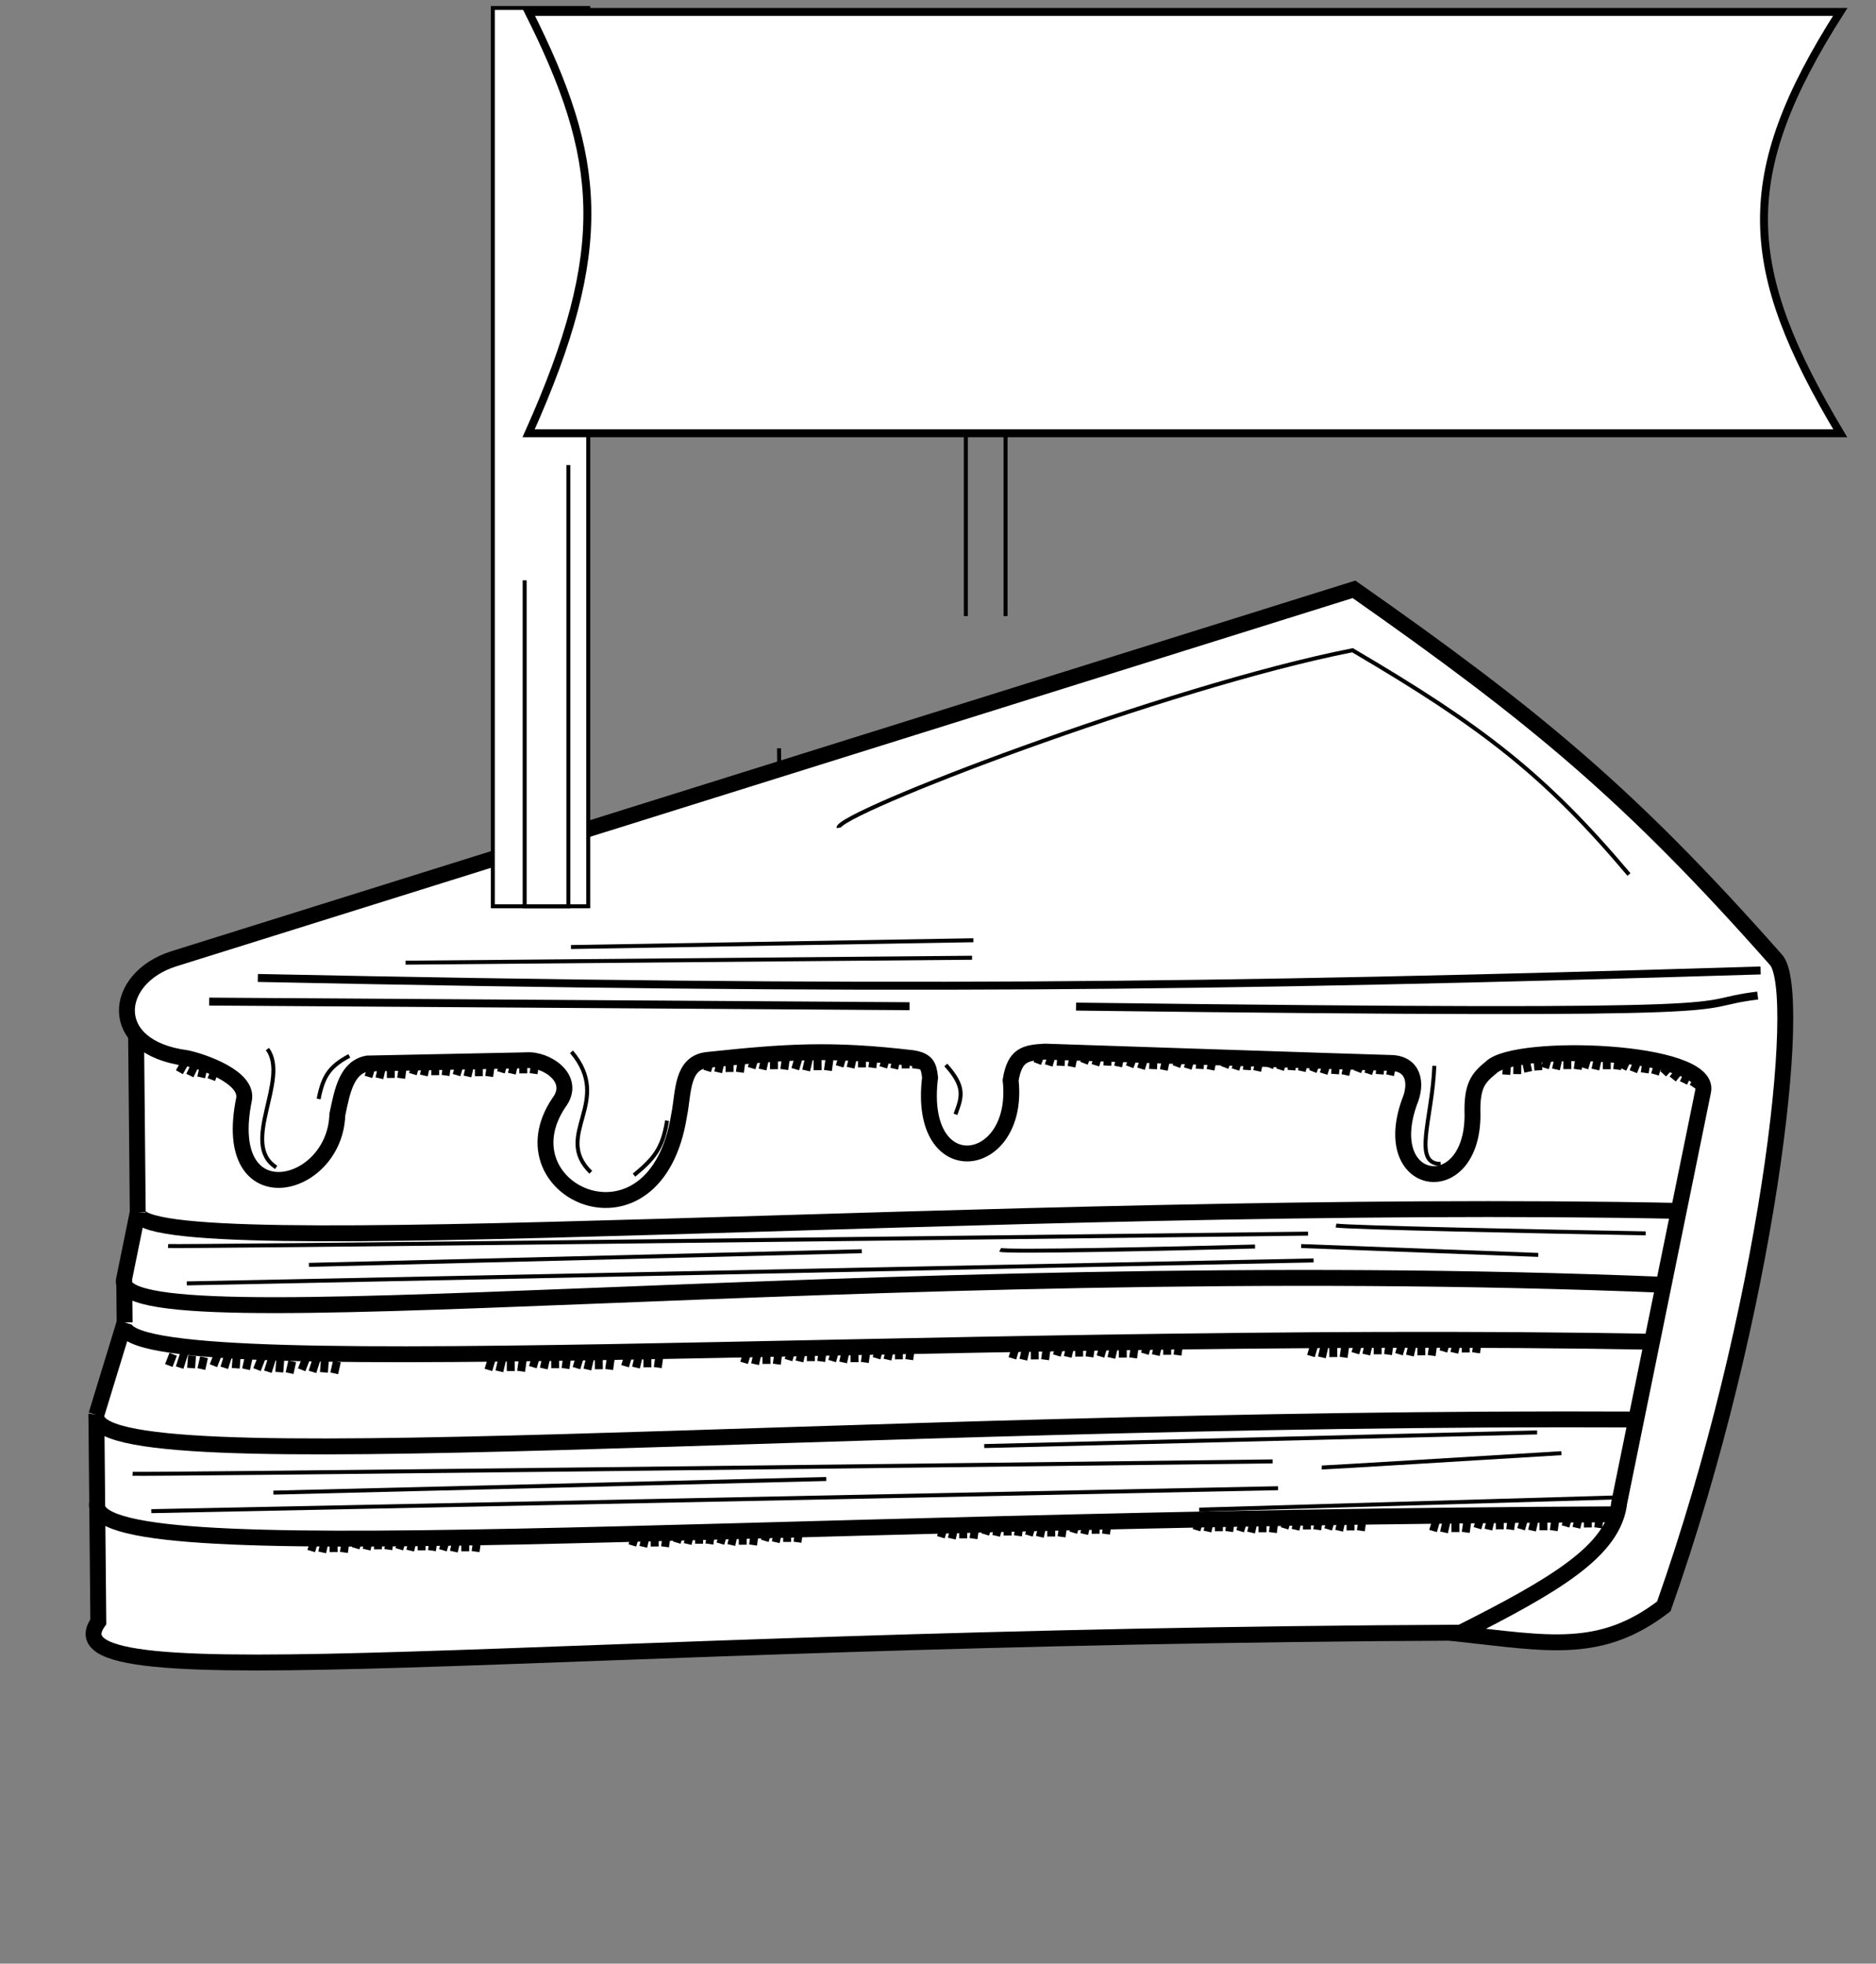 <svg width="236" height="247" viewBox="0 0 236 247" fill="none" xmlns="http://www.w3.org/2000/svg">
<rect x="0" y="0" width="236" height="247" fill="#808080" stroke="none"/>
<path d="M17.328 152.475L17.122 130.452L202.34 125.371L220.355 133.02L211.457 152.32L209.56 161.621L208.101 168.776L206.107 178.554L203.675 190.479L203.431 191.672C201.066 198.793 197.3 201.953 184.095 205.366C65.99 205.872 5.001 214.364 12.368 204.007L12.233 189.627C12.177 189.416 12.175 189.195 12.227 188.963L12.127 178.309C12.108 178.195 12.107 178.077 12.124 177.956L15.633 166.494C15.644 166.445 15.659 166.396 15.678 166.346L15.633 161.542C15.55 161.319 15.547 161.08 15.626 160.823L17.328 152.475Z" fill="white"/>
<path d="M17.328 152.475L17.122 130.452L202.34 125.371L220.355 133.02L211.457 152.32M17.328 152.475C16.977 159.327 127.444 150.588 211.457 152.32M17.328 152.475L15.626 160.823M211.457 152.32L209.56 161.621M15.626 160.823C12.891 169.764 108.941 157.496 209.56 161.621M15.626 160.823L15.678 166.346M209.56 161.621L208.101 168.776M15.678 166.346C12.509 174.688 117.178 167.125 208.101 168.776M15.678 166.346L12.124 177.956M208.101 168.776L206.107 178.554M12.124 177.956C10.906 186.817 105.022 178.061 206.107 178.554M12.124 177.956L12.227 188.963M206.107 178.554L203.431 191.672C201.066 198.793 197.3 201.953 184.095 205.366C65.99 205.872 5.001 214.364 12.368 204.007L12.227 188.963M12.227 188.963C10.19 198.014 91.37 190.927 203.675 190.479" stroke="black" stroke-width="2"/>
<path d="M98.15 109.901L98.002 94.123" stroke="black" stroke-width="0.5"/>
<path d="M21.146 156.732C22.668 156.843 117.386 155.741 164.555 155.175" stroke="black" stroke-width="0.5"/>
<path d="M23.496 161.434L165.246 158.546" stroke="black" stroke-width="0.5"/>
<path d="M38.86 159.102L108.411 157.388" stroke="black" stroke-width="0.5"/>
<path d="M16.682 185.383C18.203 185.494 112.922 184.392 160.091 183.826" stroke="black" stroke-width="0.5"/>
<path d="M19.031 190.085L160.782 187.197" stroke="black" stroke-width="0.5"/>
<path d="M34.395 187.753L103.947 186.039" stroke="black" stroke-width="0.5"/>
<path d="M166.276 184.591C166.594 184.604 186.504 183.395 196.419 182.789" stroke="black" stroke-width="0.5"/>
<path d="M150.858 189.893L204.112 188.333" stroke="black" stroke-width="0.5"/>
<path d="M123.816 181.894L193.368 180.18" stroke="black" stroke-width="0.5"/>
<path d="M170.331 74.129L21.873 120.6C14.212 123.012 13.255 131.76 23.46 133.096C25.313 133.473 31.277 135.447 30.693 138.309C27.678 153.096 42.129 149.833 42.437 140.207C43.07 137.107 43.653 134.245 46.23 133.777L66.164 133.371C68.692 133.141 72.587 135.674 70.317 138.689C62.808 149.827 82.481 158.807 85.432 140.281C86.016 137.419 85.687 133.626 89.058 133.32C99.023 132.257 104.626 131.911 114.745 133.093C116.638 133.386 116.843 134.112 117.002 135.541C115.337 149.113 128.389 147.303 127.137 135.869C127.667 132.667 128.96 132.422 131.453 132.278C131.453 132.278 172.255 133.644 174.999 133.706C177.743 133.769 178.364 136.132 177.3 138.647C173.426 149.532 185.218 151.192 185.241 140.267C185.126 136.596 185.907 135.639 187.564 134.282C190.676 131.19 215.326 131.994 214.256 137.241L203.701 188.994C203.014 195.065 195.663 199.37 183.517 205.496C194.76 206.734 201.392 208.15 209.307 202.061C222.335 165.22 227.016 124.69 223.414 120.726C205.056 99.969 193.129 90.095 170.331 74.129Z" fill="white" stroke="black" stroke-width="2"/>
<path d="M32.434 123.014C110.219 124.62 151.228 124.221 221.485 122.071M26.313 125.989L114.421 126.569" stroke="black"/>
<path d="M135.365 126.617C226.7 127.762 211.061 126.453 221.117 125.226" stroke="black"/>
<path d="M33.644 131.955C36.452 135.757 30.104 143.902 34.744 146.836M43.945 132.814C41.388 134.18 40.639 135.434 40.082 138.236M51.023 121.091L122.282 120.471" stroke="black" stroke-width="0.5"/>
<path d="M71.826 119.124L122.455 118.27" stroke="black" stroke-width="0.5"/>
<path d="M105.488 104.129C105.185 102.345 146.58 86.432 170.147 81.792C186.445 91.374 194.311 97.418 204.923 110" stroke="black" stroke-width="0.5"/>
<path d="M71.895 132.304C77.227 138.608 69.491 142.744 74.32 147.455" stroke="black" stroke-width="0.5"/>
<path d="M79.76 147.819C82.166 145.812 83.362 144.556 83.914 140.965" stroke="black" stroke-width="0.5"/>
<path d="M118.98 133.957C121.467 136.715 121.022 137.957 120.195 140.167" stroke="black" stroke-width="0.5"/>
<path d="M180.439 134.07C180.185 140.726 177.645 146.418 181.232 146.404" stroke="black" stroke-width="0.5"/>
<path d="M163.685 156.737L193.51 157.851" stroke="black" stroke-width="0.5"/>
<path d="M125.817 157.212C126.413 157.532 147.443 157.068 157.884 156.796" stroke="black" stroke-width="0.5"/>
<path d="M168.072 154.154C169.342 154.413 194.567 154.92 207.021 155.142" stroke="black" stroke-width="0.5"/>
<path d="M50.465 135.63L50.676 134.121M49.168 135.593L49.16 134.021M47.731 135.629L48.144 133.841M46.355 135.457L46.786 134.012" stroke="black"/>
<path d="M56.051 135.278L56.262 133.769M54.754 135.242L54.746 133.67M53.317 135.277L53.73 133.49M51.941 135.106L52.372 133.66" stroke="black"/>
<path d="M61.539 135.404L61.751 133.895M60.242 135.367L60.235 133.796M58.805 135.403L59.218 133.616M57.43 135.232L57.86 133.786" stroke="black"/>
<path d="M67.125 135.052L67.337 133.543M65.828 135.016L65.821 133.444M64.391 135.051L64.804 133.264M63.016 134.88L63.446 133.434" stroke="black"/>
<path d="M93.077 134.88L93.288 133.371M91.78 134.843L91.772 133.272M90.343 134.879L90.756 133.092M88.967 134.708L89.397 133.262" stroke="black"/>
<path d="M98.662 134.529L98.874 133.02M97.366 134.492L97.358 132.921M95.928 134.528L96.342 132.741M94.553 134.357L94.983 132.911" stroke="black"/>
<path d="M104.151 134.654L104.362 133.145M102.854 134.618L102.846 133.046M101.417 134.653L101.83 132.866M100.041 134.482L100.472 133.036" stroke="black"/>
<path d="M109.737 134.303L109.948 132.794M108.44 134.267L108.432 132.695M107.003 134.302L107.416 132.515M105.627 134.131L106.057 132.685" stroke="black"/>
<path d="M212.973 136.723L213.839 135.444M211.78 136.216L212.47 134.8M210.425 135.722L211.603 134.266M209.219 135.064L210.262 133.922" stroke="black"/>
<path d="M26.583 135.797L27.131 134.372M25.311 135.521L25.657 133.994M23.884 135.289L24.694 133.631M22.565 134.868L23.315 133.544" stroke="black"/>
<path d="M115.225 134.429L115.437 132.92M113.928 134.392L113.921 132.82M112.491 134.428L112.904 132.64M111.116 134.257L111.546 132.811" stroke="black"/>
<path d="M134.789 134.175L135.095 132.699M133.431 134.065L133.512 132.514M131.923 134.017L132.457 132.278M130.491 133.77L131.024 132.368" stroke="black"/>
<path d="M140.663 134.149L140.969 132.673M139.306 134.039L139.386 132.488M137.797 133.992L138.331 132.252M136.365 133.744L136.898 132.342" stroke="black"/>
<path d="M146.408 134.588L146.714 133.112M145.051 134.478L145.131 132.927M143.542 134.431L144.076 132.691M142.11 134.183L142.643 132.781" stroke="black"/>
<path d="M152.282 134.562L152.588 133.086M150.925 134.452L151.005 132.901M149.416 134.404L149.95 132.665M147.984 134.157L148.517 132.755" stroke="black"/>
<path d="M158.151 134.71L158.485 133.224M156.857 134.588L156.976 133.024M155.417 134.527L155.974 132.778M154.054 134.265L154.602 132.856" stroke="black"/>
<path d="M163.767 134.733L164.1 133.247M162.473 134.611L162.592 133.047M161.032 134.55L161.59 132.8M159.67 134.288L160.217 132.879" stroke="black"/>
<path d="M169.247 135.224L169.58 133.738M167.953 135.101L168.072 133.538M166.512 135.041L167.07 133.291M165.15 134.779L165.697 133.37" stroke="black"/>
<path d="M174.863 135.247L175.196 133.761M173.569 135.124L173.688 133.561M172.128 135.064L172.686 133.314M170.766 134.802L171.313 133.393" stroke="black"/>
<path d="M193.527 134.634L193.416 133.105M192.256 134.823L191.919 133.269M190.864 135.107L190.892 133.267M189.489 135.176L189.604 133.67" stroke="black"/>
<path d="M198.471 134.514L198.682 133.005M197.174 134.478L197.167 132.906M195.737 134.513L196.15 132.726M194.361 134.342L194.792 132.896" stroke="black"/>
<path d="M203.43 134.532L203.641 133.023M202.133 134.495L202.125 132.923M200.696 134.531L201.109 132.743M199.32 134.359L199.751 132.913" stroke="black"/>
<path d="M208.195 135.149L208.635 133.689M206.909 134.95L207.14 133.401M205.472 134.805L206.155 133.097M204.128 134.465L204.776 133.094" stroke="black"/>
<path d="M25.333 172.208L25.667 170.722M24.039 172.085L24.159 170.521M22.599 172.024L23.157 170.275M21.236 171.762L21.784 170.353" stroke="black"/>
<path d="M30.949 172.232L31.283 170.746M29.655 172.109L29.775 170.545M28.215 172.048L28.773 170.299M26.852 171.786L27.4 170.377" stroke="black"/>
<path d="M36.429 172.724L36.763 171.237M35.135 172.601L35.255 171.037M33.695 172.54L34.252 170.79M32.332 172.278L32.88 170.869" stroke="black"/>
<path d="M42.045 172.748L42.379 171.261M40.751 172.625L40.87 171.061M39.31 172.564L39.868 170.814M37.948 172.302L38.496 170.893" stroke="black"/>
<path d="M65.555 172.491L65.767 170.983M64.258 172.455L64.251 170.883M62.821 172.49L63.234 170.703M61.446 172.319L61.876 170.873" stroke="black"/>
<path d="M71.141 172.14L71.352 170.631M69.844 172.104L69.837 170.532M68.407 172.139L68.82 170.352M67.031 171.968L67.462 170.522" stroke="black"/>
<path d="M76.63 172.266L76.841 170.757M75.333 172.229L75.325 170.657M73.896 172.265L74.309 170.477M72.52 172.093L72.95 170.648" stroke="black"/>
<path d="M82.745 172.022L82.956 170.513M81.448 171.986L81.44 170.414M80.011 172.021L80.424 170.234M78.635 171.85L79.066 170.404" stroke="black"/>
<path d="M97.719 171.598L97.931 170.089M96.422 171.562L96.415 169.99M94.985 171.597L95.398 169.81M93.61 171.426L94.04 169.98" stroke="black"/>
<path d="M103.305 171.247L103.516 169.738M102.008 171.211L102 169.639M100.571 171.246L100.984 169.459M99.195 171.075L99.626 169.629" stroke="black"/>
<path d="M108.794 171.373L109.005 169.864M107.497 171.336L107.489 169.765M106.06 171.372L106.473 169.585M104.684 171.201L105.114 169.755" stroke="black"/>
<path d="M114.379 171.022L114.591 169.513M113.083 170.985L113.075 169.413M111.645 171.02L112.058 169.233M110.27 170.849L110.7 169.403" stroke="black"/>
<path d="M131.471 171.03L131.683 169.521M130.175 170.993L130.167 169.421M128.737 171.029L129.151 169.241M127.362 170.857L127.792 169.411" stroke="black"/>
<path d="M137.057 170.678L137.269 169.169M135.76 170.642L135.753 169.07M134.323 170.677L134.736 168.89M132.948 170.506L133.378 169.06" stroke="black"/>
<path d="M142.546 170.804L142.757 169.295M141.249 170.767L141.241 169.195M139.812 170.803L140.225 169.015M138.436 170.632L138.867 169.186" stroke="black"/>
<path d="M148.131 170.453L148.343 168.944M146.835 170.416L146.827 168.844M145.397 170.452L145.811 168.664M144.022 170.28L144.452 168.835" stroke="black"/>
<path d="M169.027 170.739L169.238 169.23M167.73 170.703L167.722 169.131M166.293 170.738L166.706 168.951M164.917 170.567L165.347 169.121" stroke="black"/>
<path d="M174.612 170.388L174.824 168.879M173.316 170.352L173.308 168.78M171.878 170.387L172.292 168.6M170.503 170.216L170.933 168.77" stroke="black"/>
<path d="M180.101 170.514L180.312 169.005M178.804 170.478L178.796 168.906M177.367 170.513L177.78 168.726M175.991 170.342L176.422 168.896" stroke="black"/>
<path d="M185.687 170.162L185.898 168.653M184.39 170.126L184.382 168.554M182.953 170.161L183.366 168.374M181.577 169.99L182.007 168.544" stroke="black"/>
<path d="M43.264 195.271L43.476 193.762M41.968 195.234L41.96 193.662M40.53 195.27L40.944 193.482M39.155 195.099L39.585 193.653" stroke="black"/>
<path d="M48.85 194.919L49.062 193.411M47.553 194.883L47.546 193.311M46.116 194.918L46.529 193.131M44.741 194.747L45.171 193.301" stroke="black"/>
<path d="M54.339 195.045L54.55 193.536M53.042 195.009L53.034 193.437M51.605 195.044L52.018 193.257M50.229 194.873L50.66 193.427" stroke="black"/>
<path d="M59.827 195.171L60.038 193.662M58.53 195.135L58.523 193.563M57.093 195.17L57.506 193.383M55.718 194.999L56.148 193.553" stroke="black"/>
<path d="M83.661 194.567L83.873 193.058M82.364 194.53L82.357 192.958M80.927 194.566L81.34 192.778M79.552 194.394L79.982 192.949" stroke="black"/>
<path d="M89.247 194.215L89.458 192.706M87.95 194.179L87.942 192.607M86.513 194.214L86.926 192.427M85.137 194.043L85.568 192.597" stroke="black"/>
<path d="M94.736 194.341L94.947 192.832M93.439 194.304L93.431 192.732M92.001 194.34L92.415 192.552M90.626 194.168L91.056 192.722" stroke="black"/>
<path d="M100.321 193.99L100.532 192.481M99.024 193.953L99.017 192.381M97.587 193.989L98 192.201M96.212 193.817L96.642 192.371" stroke="black"/>
<path d="M122.47 193.538L122.681 192.029M121.173 193.502L121.165 191.93M119.736 193.537L120.149 191.75M118.36 193.366L118.79 191.92" stroke="black"/>
<path d="M128.055 193.187L128.267 191.678M126.759 193.151L126.751 191.579M125.321 193.186L125.735 191.399M123.946 193.015L124.376 191.569" stroke="black"/>
<path d="M133.544 193.313L133.755 191.804M132.247 193.276L132.239 191.704M130.81 193.312L131.223 191.524M129.434 193.141L129.865 191.695" stroke="black"/>
<path d="M139.13 192.961L139.341 191.452M137.833 192.925L137.825 191.353M136.396 192.96L136.809 191.173M135.02 192.789L135.451 191.343" stroke="black"/>
<path d="M154.634 192.645L154.845 191.136M153.337 192.609L153.329 191.037M151.9 192.644L152.313 190.857M150.524 192.473L150.954 191.027" stroke="black"/>
<path d="M160.122 192.771L160.334 191.262M158.825 192.735L158.818 191.163M157.388 192.77L157.801 190.983M156.013 192.599L156.443 191.153" stroke="black"/>
<path d="M165.708 192.42L165.919 190.911M164.411 192.383L164.403 190.811M162.974 192.419L163.387 190.631M161.598 192.248L162.029 190.802" stroke="black"/>
<path d="M171.196 192.545L171.408 191.037M169.9 192.509L169.892 190.937M168.462 192.544L168.876 190.757M167.087 192.373L167.517 190.927" stroke="black"/>
<path d="M184.388 192.751L184.6 191.243M183.091 192.715L183.084 191.143M181.654 192.75L182.067 190.963M180.279 192.579L180.709 191.133" stroke="black"/>
<path d="M189.974 192.4L190.185 190.891M188.677 192.364L188.669 190.792M187.24 192.399L187.653 190.612M185.864 192.228L186.295 190.782" stroke="black"/>
<path d="M195.463 192.526L195.674 191.017M194.166 192.489L194.158 190.918M192.729 192.525L193.142 190.738M191.353 192.354L191.783 190.908" stroke="black"/>
<path d="M201.048 192.175L201.26 190.666M199.751 192.138L199.744 190.567M198.314 192.174L198.727 190.387M196.939 192.003L197.369 190.557" stroke="black"/>
<path d="M62 114V1H74V114H62Z" fill="white" stroke="black" stroke-width="0.5"/>
<path d="M66 73V114H71.5V58.5" stroke="black" stroke-width="0.5"/>
<path d="M126.5 77.5V42" stroke="black" stroke-width="0.5"/>
<path d="M121.5 77.5V47.5" stroke="black" stroke-width="0.5"/>
<path d="M66.5 54.5C76.967 31.139 75.719 19.853 66.5 1.5H231.5C218.292 22.194 219.141 33.805 231.5 54.5H66.5Z" fill="white" stroke="black"/>
</svg>
